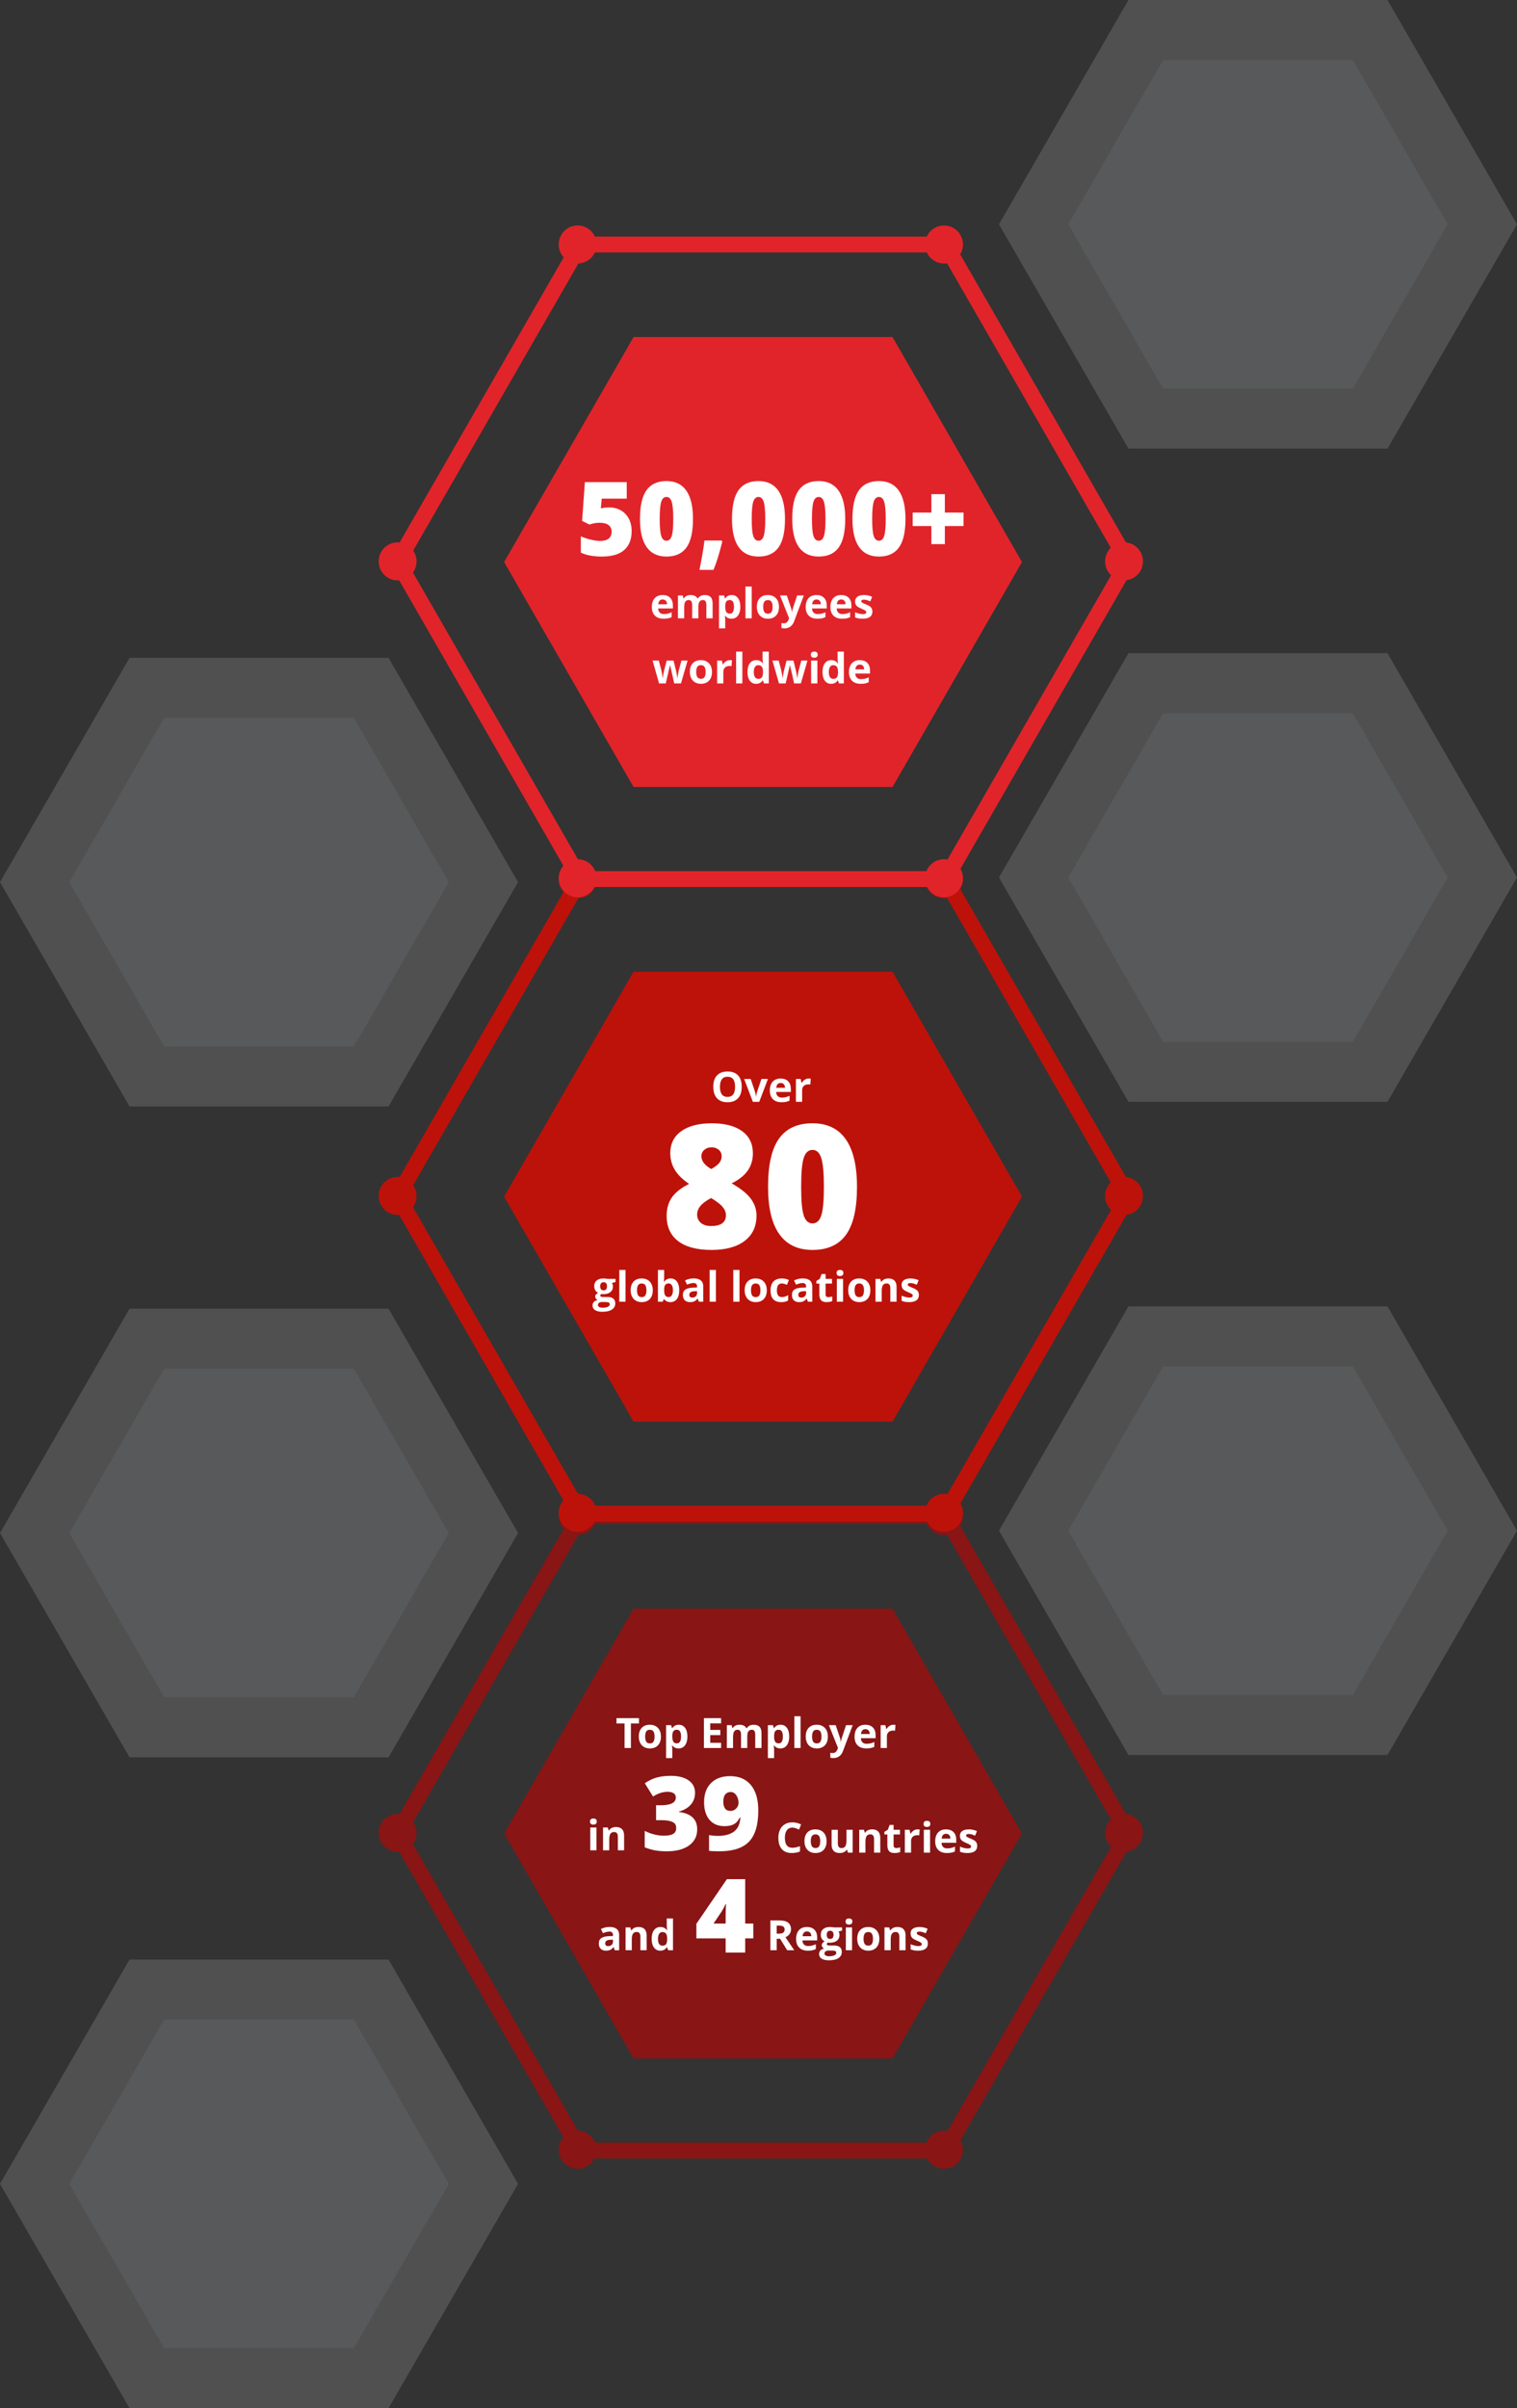 <?xml version="1.0" encoding="UTF-8"?><svg id="Layer_1" xmlns="http://www.w3.org/2000/svg" viewBox="0 0 653 1036"><rect x="0" y="0" width="653" height="1036" fill="#333333" stroke="none"/><defs><style>.cls-1,.cls-2{fill:#bd120a;}.cls-3{stroke:#bd120a;}.cls-3,.cls-4,.cls-5{fill:none;stroke-width:6.804px;}.cls-6,.cls-7{fill:#891515;}.cls-2,.cls-7,.cls-8,.cls-9,.cls-10{fill-rule:evenodd;}.cls-4{stroke:#e1242a;}.cls-11,.cls-10{fill:#e1242a;}.cls-8{fill:#edf2f4;}.cls-9{fill:#c2c2c2;}.cls-5{stroke:#891515;}.cls-12{fill:#fff;}.cls-13{opacity:.2;}</style></defs><path class="cls-5" d="M406.941,652.18h-157.19l-78.594,136.5,78.594,136.5h157.19l78.595-136.5-78.595-136.5Z"/><path class="cls-7" d="M384.186,692h-111.458l-55.728,96.788,55.728,96.787h111.458l55.729-96.787-55.729-96.788Z"/><ellipse class="cls-6" cx="406.351" cy="652.179" rx="8.157" ry="8.179"/><ellipse class="cls-6" cx="406.351" cy="924.821" rx="8.157" ry="8.179"/><ellipse class="cls-6" cx="483.843" cy="788.5" rx="8.157" ry="8.179"/><ellipse class="cls-6" cx="171.157" cy="788.5" rx="8.157" ry="8.179"/><ellipse class="cls-6" cx="248.649" cy="652.179" rx="8.157" ry="8.179"/><ellipse class="cls-6" cx="248.649" cy="924.821" rx="8.157" ry="8.179"/><path class="cls-12" d="M264.647,839l-.519-1.336h-.07c-.452.569-.916.963-1.393,1.183-.478.22-1.1.33-1.868.33-.943,0-1.686-.27-2.228-.81-.542-.538-.813-1.306-.813-2.302,0-1.043.365-1.812,1.094-2.307.73-.495,1.83-.77,3.3-.822l1.706-.053v-.43c0-.997-.51-1.495-1.53-1.495-.785,0-1.708.238-2.768.712l-.888-1.81c1.13-.592,2.385-.888,3.762-.888,1.318,0,2.329.287,3.032.861.703.575,1.055,1.448,1.055,2.62v6.547h-1.872ZM263.856,834.448l-1.038.035c-.779.023-1.359.164-1.74.422-.38.257-.571.65-.571,1.177,0,.756.433,1.134,1.3,1.134.622,0,1.118-.179,1.49-.536s.559-.832.559-1.424v-.808 0ZM278.349,839h-2.681v-5.739c0-.709-.126-1.24-.378-1.595s-.653-.532-1.204-.532c-.75,0-1.292.25-1.626.752-.334.5-.501,1.331-.501,2.491v4.623h-2.68v-9.825h2.047l.36,1.257h.15c.299-.475.71-.833,1.235-1.077.524-.243,1.12-.364,1.788-.364,1.143,0,2.01.309,2.602.927.592.618.888,1.51.888,2.676v6.407-.001ZM284.22,839.176c-1.155,0-2.061-.448-2.72-1.345-.66-.896-.99-2.138-.99-3.726,0-1.611.336-2.867,1.007-3.766.671-.9,1.595-1.35,2.773-1.35,1.236,0,2.18.481,2.83,1.442h.088c-.126-.646-.194-1.302-.202-1.96v-3.146h2.69v13.675h-2.057l-.519-1.274h-.114c-.61.967-1.538,1.45-2.786,1.45v-0ZM285.16,837.04c.686,0,1.188-.199,1.508-.597.319-.399.493-1.075.522-2.03v-.29c0-1.055-.162-1.811-.487-2.268-.326-.457-.854-.686-1.587-.686-.597,0-1.062.254-1.393.76-.33.507-.496,1.244-.496,2.211s.167,1.692.5,2.175c.335.484.812.725,1.433.725ZM271.574,752h-2.724v-10.582h-3.49v-2.267h9.704v2.267h-3.49v10.582ZM277.709,747.07c0,.972.16,1.708.479,2.206.32.498.84.747,1.56.747.715,0,1.23-.248,1.543-.743.313-.495.47-1.232.47-2.21,0-.973-.158-1.702-.475-2.189-.316-.486-.835-.73-1.555-.73-.715,0-1.231.242-1.547.726-.317.483-.475,1.214-.475,2.193ZM284.503,747.07c0,1.6-.422,2.85-1.266,3.753-.843.902-2.018,1.353-3.524,1.353-.943,0-1.775-.206-2.496-.62-.72-.413-1.299-1.033-1.661-1.78-.387-.773-.58-1.675-.58-2.706,0-1.606.419-2.854,1.256-3.744.838-.891,2.016-1.336,3.534-1.336.943,0,1.775.205,2.496.615.72.41,1.274.999,1.66,1.766.388.768.581,1.667.581,2.699v0ZM292.114,752.176c-1.154,0-2.06-.419-2.716-1.257h-.14c.094.82.14,1.295.14,1.424v3.982h-2.68v-14.15h2.18l.377,1.274h.123c.627-.973,1.556-1.46,2.787-1.46,1.16,0,2.068.449,2.724,1.345.656.897.985,2.142.985,3.736,0,1.049-.154,1.96-.462,2.733-.307.774-.745,1.362-1.314,1.767-.568.404-1.236.606-2.004.606ZM291.324,744.134c-.663,0-1.146.204-1.45.611-.306.407-.464,1.08-.476,2.017v.29c0,1.055.157,1.81.47,2.268.314.457.81.685,1.49.685,1.202,0,1.802-.99,1.802-2.97,0-.967-.148-1.692-.444-2.176-.296-.483-.76-.725-1.393-.725l.001-0ZM310.396,752h-7.4v-12.85h7.4v2.233h-4.676v2.821h4.35v2.233h-4.35v3.313h4.676v2.25ZM321.663,752h-2.68v-5.739c0-.709-.12-1.24-.356-1.595-.238-.355-.611-.532-1.121-.532-.686,0-1.184.252-1.494.756-.31.504-.466,1.333-.466,2.487v4.623h-2.68v-9.825h2.047l.36,1.257h.15c.269-.457.666-.825,1.142-1.059.499-.255,1.07-.382,1.714-.382,1.471,0,2.467.48,2.989,1.441h.237c.271-.464.677-.835,1.164-1.063.513-.252,1.092-.378,1.736-.378,1.114,0,1.956.285,2.527.857.571.57.857,1.486.857,2.746v6.407h-2.69v-5.739c0-.709-.118-1.24-.355-1.595-.238-.355-.611-.532-1.12-.532-.657,0-1.148.235-1.473.703-.325.469-.488,1.213-.488,2.233v4.93l0-.001ZM335.937,752.176c-1.155,0-2.06-.419-2.716-1.257h-.14c.093.82.14,1.295.14,1.424v3.982h-2.68v-14.15h2.179l.378,1.274h.123c.627-.973,1.555-1.46,2.786-1.46,1.16,0,2.068.449,2.724,1.345.657.897.985,2.142.985,3.736,0,1.049-.154,1.96-.462,2.733-.307.774-.745,1.362-1.314,1.767-.568.404-1.236.606-2.003.606ZM335.146,744.134c-.663,0-1.146.204-1.45.611-.305.407-.464,1.08-.475,2.017v.29c0,1.055.156,1.81.47,2.268.313.457.81.685,1.49.685,1.2,0,1.801-.99,1.801-2.97,0-.967-.147-1.692-.443-2.176-.296-.483-.76-.725-1.393-.725v-0ZM344.611,752h-2.68v-13.675h2.68v13.675ZM349.56,747.07c0,.972.16,1.708.479,2.206s.839.747,1.56.747c.715,0,1.229-.248,1.542-.743.314-.495.47-1.232.47-2.21,0-.973-.158-1.702-.474-2.189-.317-.486-.835-.73-1.556-.73-.715,0-1.23.242-1.547.726-.316.483-.474,1.214-.474,2.193h-0ZM356.354,747.07c0,1.6-.422,2.85-1.266,3.753-.844.902-2.019,1.353-3.524,1.353-.944,0-1.776-.206-2.497-.62-.72-.413-1.298-1.033-1.66-1.78-.387-.773-.58-1.675-.58-2.706,0-1.606.418-2.854,1.256-3.744.838-.891,2.016-1.336,3.533-1.336.944,0,1.776.205,2.496.615.721.41,1.275.999,1.661,1.766.387.768.58,1.667.58,2.699l.001 0ZM356.802,742.175h2.935l1.855,5.528c.158.48.266,1.048.325,1.705h.053c.064-.604.19-1.172.378-1.705l1.819-5.529h2.874l-4.157,11.083c-.381,1.026-.924,1.793-1.63,2.303-.707.51-1.531.765-2.475.765-.463,0-.917-.05-1.362-.15v-2.127c.322.076.674.114,1.055.114.474,0,.889-.145,1.243-.435.355-.29.632-.728.83-1.314l.16-.483-3.903-9.756 0.0.001ZM372.517,743.897c-.569,0-1.014.18-1.336.54-.323.36-.507.872-.554,1.534h3.762c-.012-.662-.185-1.173-.519-1.534-.334-.36-.785-.54-1.353-.54ZM372.895,752.177c-1.582,0-2.819-.437-3.71-1.31-.89-.873-1.335-2.11-1.335-3.71,0-1.646.411-2.919,1.235-3.818.823-.9,1.96-1.35,3.414-1.35,1.389,0,2.47.396,3.243,1.187.774.791,1.16,1.884,1.16,3.278v1.301h-6.337c.03.762.255,1.357.677,1.784.422.428,1.014.642,1.776.642.565.003,1.128-.059,1.678-.185.57-.138,1.124-.335,1.653-.588v2.074c-.47.234-.97.409-1.503.523s-1.184.171-1.951.171l0.0.001ZM384.566,741.99c.364,0,.665.026.906.079l-.202,2.513c-.259-.063-.525-.092-.791-.087-.856,0-1.522.22-2,.659-.477.44-.716,1.054-.716,1.845v5.001h-2.68v-9.825h2.03l.395,1.653h.132c.304-.551.716-.995,1.235-1.332.501-.332,1.09-.507,1.691-.505l-0-.001Z"/><path class="cls-12" d="M253.968,783.635c0-.874.486-1.31,1.459-1.31.972,0,1.459.436,1.459,1.31,0,.415-.122.739-.365.97-.243.232-.608.348-1.094.348-.973,0-1.46-.44-1.46-1.319l.001.001ZM256.763,796h-2.68v-9.825h2.68v9.826-.001ZM268.646,796h-2.681v-5.739c0-.709-.126-1.24-.378-1.595s-.653-.532-1.204-.532c-.75,0-1.292.25-1.626.752-.334.5-.501,1.331-.501,2.491v4.623h-2.68v-9.825h2.047l.36,1.257h.15c.299-.475.71-.833,1.235-1.077.524-.243,1.12-.364,1.788-.364,1.143,0,2.01.309,2.602.927.592.618.888,1.51.888,2.676v6.407-.001Z"/><path class="cls-12" d="M299.184,771.261c0,1.959-.598,3.64-1.794,5.045-1.195,1.405-2.924,2.424-5.185,3.057v.13c5.272.663,7.908,3.155,7.908,7.476,0,2.938-1.163,5.25-3.49,6.936-2.326,1.685-5.556,2.527-9.69,2.527-1.7,0-3.273-.122-4.721-.367s-3.014-.691-4.7-1.34v-7.086c1.34.69,2.759,1.216,4.225,1.566,1.433.339,2.754.508,3.964.508,1.873,0,3.238-.263,4.095-.789s1.285-1.35,1.285-2.474c0-.864-.223-1.53-.67-1.998-.446-.468-1.166-.821-2.16-1.059-.994-.238-2.29-.357-3.89-.357h-1.944v-6.417h1.988c4.336,0,6.503-1.109,6.503-3.327,0-.835-.32-1.455-.961-1.858s-1.502-.605-2.582-.605c-2.017,0-4.105.677-6.266,2.03l-3.543-5.703c1.67-1.153,3.381-1.974,5.131-2.463,1.75-.49,3.756-.735,6.018-.735,3.27,0,5.833.648,7.692,1.945,1.858,1.296,2.787,3.082,2.787,5.358l0.0 0ZM326.408,778.866c0,6.18-1.333,10.652-3.997,13.418-2.665,2.766-6.929,4.148-12.791,4.148-1.93,0-3.4-.072-4.408-.216v-6.762c1.239.23,2.478.345,3.716.345,3.054,0,5.41-.63,7.066-1.89,1.656-1.26,2.556-3.252,2.7-5.974h-.259c-.562,1.037-1.116,1.786-1.664,2.247-.547.46-1.217.813-2.009,1.058s-1.779.368-2.96.368c-2.737,0-4.876-.915-6.417-2.744-1.541-1.83-2.312-4.35-2.312-7.563,0-3.5.997-6.244,2.992-8.232,1.995-1.987,4.729-2.981,8.2-2.981,3.86,0,6.85,1.282,8.967,3.846,2.117,2.564,3.176,6.208,3.176,10.932l0.0 0ZM314.503,770.916c-.937,0-1.696.338-2.28,1.015-.583.677-.875,1.764-.875,3.262,0,1.182.252,2.121.756,2.82.505.699,1.275,1.048,2.312,1.048.937,0,1.75-.339,2.442-1.016.691-.677,1.037-1.49,1.037-2.441,0-1.282-.32-2.384-.962-3.306-.64-.922-1.45-1.383-2.43-1.383v.001Z"/><path class="cls-12" d="M324.258,833.885h-3.479v6.115h-8.426v-6.114h-12.597v-6.266l13.137-19.208h7.886v19.1h3.479v6.374-.001ZM312.353,827.512v-3.673c0-.692.025-1.624.075-2.798.05-1.174.09-1.79.12-1.848h-.238c-.473,1.079-1.03,2.119-1.664,3.112l-3.5,5.207h5.207Z"/><path class="cls-12" d="M341.075,786.234c-1.025,0-1.82.385-2.382,1.156-.562.77-.843,1.844-.843,3.22,0,2.866,1.075,4.299,3.225,4.299.903,0,1.995-.226,3.279-.677v2.285c-1.055.44-2.233.66-3.534.66-1.869,0-3.299-.568-4.289-1.702-.99-1.133-1.485-2.76-1.485-4.882,0-1.336.243-2.506.73-3.511.486-1.005,1.184-1.775,2.096-2.312.91-.536,1.979-.804,3.203-.804,1.248,0,2.502.302,3.762.905l-.879,2.215c-.48-.228-.964-.427-1.45-.597-.46-.165-.944-.252-1.433-.255v0ZM349.012,792.07c0,.972.16,1.708.479,2.206.32.498.84.747,1.56.747.715,0,1.229-.248,1.542-.743.314-.495.47-1.232.47-2.21,0-.973-.158-1.702-.474-2.189-.317-.486-.835-.73-1.556-.73-.715,0-1.23.242-1.547.726-.316.483-.474,1.214-.474,2.193h-0ZM355.806,792.07c0,1.6-.422,2.85-1.266,3.753-.844.902-2.019,1.353-3.524,1.353-.944,0-1.776-.206-2.496-.62-.721-.412-1.3-1.033-1.662-1.78-.386-.773-.58-1.675-.58-2.706,0-1.606.42-2.854,1.257-3.744.838-.891,2.016-1.336,3.533-1.336.944,0,1.776.205,2.496.615.721.41,1.275.999,1.662,1.766.386.768.58,1.667.58,2.699v0ZM364.981,797l-.36-1.256h-.14c-.288.457-.695.81-1.222,1.059-.528.249-1.128.373-1.802.373-1.154,0-2.024-.309-2.61-.927s-.88-1.507-.88-2.668v-6.406h2.681v5.74c0,.708.126,1.24.378,1.595.252.354.654.531,1.204.531.75,0,1.292-.25,1.626-.751s.501-1.332.501-2.492v-4.623h2.681v9.826h-2.057v-.001ZM378.92,797h-2.68v-5.739c0-.709-.126-1.24-.378-1.595s-.653-.532-1.204-.532c-.75,0-1.292.25-1.626.752-.334.5-.5,1.331-.5,2.491v4.623h-2.681v-9.825h2.047l.36,1.257h.15c.299-.475.71-.833,1.235-1.077.524-.243,1.12-.364,1.789-.364,1.142,0,2.01.309,2.601.927.592.618.888,1.51.888,2.676v6.407l-.001-.001ZM385.82,795.04c.47,0,1.032-.102,1.688-.307v1.995c-.668.299-1.488.448-2.461.448-1.072,0-1.853-.27-2.342-.813-.49-.542-.734-1.355-.734-2.439v-4.737h-1.283v-1.134l1.476-.896.774-2.075h1.713v2.092h2.751v2.013h-2.75v4.737c0,.381.106.662.32.844s.497.272.848.272l-0.0 0ZM394.979,786.99c.363,0,.665.026.905.079l-.202,2.513c-.259-.063-.525-.092-.791-.087-.856,0-1.522.22-2,.659-.477.44-.716,1.054-.716,1.845v5.001h-2.68v-9.825h2.03l.395,1.653h.132c.304-.551.716-.995,1.235-1.332.502-.332,1.091-.508,1.692-.505l-0-.001ZM397.554,784.635c0-.874.486-1.31,1.459-1.31.972,0,1.459.436,1.459,1.31,0,.415-.122.739-.365.97-.243.232-.608.348-1.094.348-.973,0-1.46-.44-1.46-1.319l.001.001ZM400.349,797h-2.681v-9.825h2.68v9.826l.001-.001ZM407.23,788.897c-.568,0-1.013.18-1.335.54-.323.36-.507.872-.554,1.534h3.762c-.012-.662-.185-1.173-.519-1.534-.334-.36-.785-.54-1.354-.54h0ZM407.608,797.177c-1.582,0-2.818-.437-3.709-1.31-.89-.873-1.336-2.11-1.336-3.71,0-1.646.412-2.919,1.235-3.818.824-.9,1.962-1.35,3.415-1.35,1.389,0,2.47.396,3.243,1.187s1.16,1.884,1.16,3.278v1.301h-6.337c.03.762.255,1.357.677,1.784.422.428,1.014.642,1.775.642.565.003,1.129-.059,1.68-.185.57-.138,1.123-.335,1.652-.588v2.074c-.47.234-.97.409-1.503.523-.534.114-1.184.171-1.952.171l0.0.001ZM420.651,794.082c0,1.008-.35,1.776-1.05,2.303s-1.747.791-3.142.791c-.715,0-1.324-.048-1.828-.145-.486-.091-.96-.234-1.415-.426v-2.215c.498.234,1.059.43,1.683.589.624.158,1.173.237,1.648.237.973,0,1.459-.281,1.459-.844.008-.19-.062-.376-.193-.514-.13-.132-.352-.281-.668-.448-.414-.212-.836-.407-1.266-.584-.756-.317-1.311-.61-1.666-.88-.33-.24-.596-.559-.773-.927-.161-.348-.242-.777-.242-1.287,0-.873.339-1.549,1.015-2.026.677-.478,1.637-.716,2.879-.716,1.194.002,2.373.266,3.454.773l-.809,1.934c-.492-.211-.952-.384-1.38-.519-.424-.134-.866-.202-1.31-.202-.79,0-1.186.214-1.186.642,0,.24.128.448.383.624.255.175.813.436,1.674.782.768.31,1.33.6,1.687.87.358.27.622.58.791.932.17.351.255.77.255,1.256h0Z"/><path class="cls-12" d="M334.342,831.855h.879c.861,0,1.497-.144,1.907-.43.41-.288.615-.74.615-1.354,0-.61-.21-1.043-.628-1.301-.42-.258-1.068-.387-1.947-.387h-.826v3.472l0.0 0ZM334.342,834.07v4.93h-2.725v-12.85h3.744c1.746,0,3.038.319,3.876.954.838.636,1.257,1.601,1.257,2.896.011.721-.208,1.428-.624,2.017-.416.59-1.005,1.05-1.766,1.385,1.248,1.874,2.507,3.74,3.779,5.598h-3.024l-3.067-4.93h-1.45l-0-0ZM347.358,830.897c-.568,0-1.013.18-1.336.54-.322.36-.506.872-.553,1.534h3.761c-.011-.662-.184-1.173-.518-1.534-.334-.36-.785-.54-1.354-.54ZM347.736,839.177c-1.582,0-2.818-.437-3.709-1.31-.89-.873-1.336-2.11-1.336-3.71,0-1.646.412-2.919,1.235-3.818.824-.9,1.962-1.35,3.415-1.35,1.389,0,2.47.396,3.243,1.187s1.16,1.884,1.16,3.278v1.301h-6.337c.03.762.255,1.357.677,1.784.422.428,1.014.642,1.775.642.565.003,1.129-.059,1.68-.185.569-.138,1.123-.335,1.651-.588v2.074c-.468.234-.97.409-1.502.523-.534.114-1.184.171-1.952.171l0.0.001ZM362.476,829.175v1.362l-1.538.395c.28.44.421.932.421,1.477,0,1.054-.367,1.876-1.103,2.465-.735.589-1.756.883-3.063.883l-.483-.026-.396-.044c-.275.21-.413.445-.413.703,0,.387.493.58,1.477.58h1.67c1.078,0,1.9.232,2.465.694.566.463.848,1.143.848,2.04,0,1.148-.479,2.039-1.437,2.671-.958.633-2.333.95-4.126.95-1.371,0-2.419-.24-3.142-.717-.724-.477-1.086-1.147-1.086-2.008,0-.592.185-1.087.554-1.485.37-.399.911-.683,1.626-.853-.286-.126-.534-.325-.72-.576-.196-.24-.304-.539-.308-.848,0-.375.108-.687.325-.936.217-.249.53-.493.94-.734-.512-.219-.941-.594-1.226-1.072-.302-.492-.452-1.072-.452-1.74,0-1.072.348-1.902,1.046-2.487.697-.586,1.693-.88,2.988-.88.275,0,.602.026.98.075.378.05.62.087.725.11h3.428l-0.0.001ZM354.891,840.389c0,.37.177.66.531.87.355.211.851.317,1.49.317.961,0,1.714-.132,2.259-.396s.817-.624.817-1.081c0-.37-.16-.624-.483-.765-.322-.14-.82-.21-1.494-.21h-1.389c-.492,0-.904.115-1.235.347-.33.231-.496.537-.496.918ZM355.866,832.391c0,.533.122.955.365,1.266.243.31.614.465,1.112.465.504,0,.873-.155,1.107-.465.235-.31.352-.733.352-1.266,0-1.184-.487-1.775-1.46-1.775-.984,0-1.476.591-1.476,1.775ZM363.979,826.635c0-.874.486-1.31,1.459-1.31.972,0,1.458.436,1.458,1.31,0,.415-.121.739-.364.97-.243.232-.608.348-1.094.348-.973,0-1.46-.44-1.46-1.319l.001.001ZM366.773,839h-2.68v-9.825h2.68v9.826-.001ZM371.722,834.07c0,.972.16,1.708.479,2.206s.84.747,1.56.747c.715,0,1.229-.248,1.542-.743.314-.495.47-1.232.47-2.21,0-.973-.158-1.702-.474-2.189-.317-.486-.835-.73-1.556-.73-.715,0-1.23.242-1.547.726-.316.483-.474,1.214-.474,2.193h-0ZM378.516,834.07c0,1.6-.422,2.85-1.266,3.753-.844.902-2.019,1.353-3.524,1.353-.944,0-1.776-.206-2.496-.62-.721-.412-1.3-1.033-1.662-1.78-.386-.773-.58-1.675-.58-2.706,0-1.606.42-2.854,1.257-3.744.838-.891,2.016-1.336,3.533-1.336.944,0,1.776.205,2.496.615.721.41,1.275.999,1.662,1.766.386.768.58,1.667.58,2.699v0ZM389.8,839h-2.68v-5.739c0-.709-.126-1.24-.378-1.595s-.653-.532-1.204-.532c-.75,0-1.292.25-1.626.752-.334.5-.5,1.331-.5,2.491v4.623h-2.682v-9.825h2.048l.36,1.257h.15c.299-.475.71-.833,1.235-1.077.524-.243,1.12-.364,1.789-.364,1.142,0,2.01.309,2.601.927.592.618.888,1.51.888,2.676v6.407l-.001-.001ZM399.416,836.082c0,1.008-.35,1.776-1.05,2.303s-1.748.791-3.142.791c-.715,0-1.325-.048-1.828-.145-.486-.091-.961-.234-1.416-.426v-2.215c.499.234,1.06.43,1.684.589.624.158,1.173.237,1.648.237.972,0,1.459-.281,1.459-.844.008-.191-.062-.376-.194-.514-.129-.132-.351-.281-.668-.448-.413-.212-.835-.407-1.265-.584-.756-.317-1.311-.61-1.666-.88-.33-.24-.596-.559-.773-.927-.162-.348-.242-.777-.242-1.287,0-.873.338-1.549,1.015-2.026.677-.478,1.636-.716,2.878-.716,1.194.002,2.374.266,3.455.773l-.809,1.934c-.492-.211-.952-.384-1.38-.519-.424-.134-.866-.202-1.31-.202-.79,0-1.186.214-1.186.642,0,.24.127.448.382.624.255.175.813.436,1.675.782.767.31,1.33.6,1.687.87.358.27.621.58.791.932.17.351.255.77.255,1.256Z"/><path class="cls-3" d="M406.941,378.18h-157.19l-78.594,136.5,78.594,136.5h157.19l78.595-136.5-78.595-136.5Z"/><path class="cls-2" d="M384.186,418h-111.458l-55.728,96.788,55.728,96.787h111.458l55.729-96.787-55.729-96.788Z"/><ellipse class="cls-1" cx="406.351" cy="378.179" rx="8.157" ry="8.179"/><ellipse class="cls-1" cx="406.351" cy="650.821" rx="8.157" ry="8.179"/><ellipse class="cls-1" cx="483.843" cy="514.5" rx="8.157" ry="8.179"/><ellipse class="cls-1" cx="171.157" cy="514.5" rx="8.157" ry="8.179"/><ellipse class="cls-1" cx="248.649" cy="378.179" rx="8.157" ry="8.179"/><ellipse class="cls-1" cx="248.649" cy="650.821" rx="8.157" ry="8.179"/><path class="cls-12" d="M319.28,467.558c0,2.127-.527,3.762-1.582,4.904-1.054,1.143-2.566,1.714-4.535,1.714s-3.48-.571-4.535-1.714c-1.055-1.142-1.582-2.783-1.582-4.922,0-2.138.529-3.772,1.586-4.9,1.058-1.127,2.574-1.691,4.549-1.691,1.974,0,3.485.568,4.53,1.705,1.046,1.136,1.57,2.771,1.57,4.904l-.001 0ZM309.902,467.558c0,1.436.273,2.517.818,3.243.545.727,1.36,1.09,2.443,1.09,2.174,0,3.26-1.444,3.26-4.333,0-2.895-1.08-4.342-3.242-4.342-1.084,0-1.902.365-2.452,1.094-.551.73-.827,1.812-.827,3.248l0.0 0ZM324.07,474l-3.744-9.826h2.804l1.898,5.599c.211.709.343,1.38.396,2.013h.053c.029-.563.16-1.234.395-2.013l1.89-5.599h2.803l-3.744,9.826h-2.751ZM336.041,465.897c-.568,0-1.014.18-1.336.54-.322.36-.507.872-.554,1.534h3.762c-.012-.662-.184-1.173-.518-1.534-.334-.36-.786-.54-1.354-.54h0ZM336.419,474.177c-1.582,0-2.818-.437-3.709-1.31-.89-.873-1.336-2.11-1.336-3.71,0-1.646.412-2.919,1.235-3.818.823-.9,1.961-1.35,3.414-1.35,1.39,0,2.47.396,3.244,1.187.773.791,1.16,1.884,1.16,3.278v1.301h-6.337c.03.762.255,1.357.677,1.784.421.428,1.013.642,1.775.642.565.003,1.128-.059,1.679-.185.57-.138,1.123-.335,1.652-.588v2.074c-.469.234-.97.408-1.503.523-.533.114-1.183.171-1.951.171l0.0.001ZM348.09,463.99c.364,0,.666.026.906.079l-.202,2.513c-.259-.064-.525-.093-.791-.088-.856,0-1.522.22-2,.66-.477.44-.716,1.054-.716,1.845v5.001h-2.68v-9.825h2.03l.395,1.653h.132c.305-.551.716-.995,1.235-1.332.502-.332,1.091-.507,1.692-.505l-.001-.001Z"/><path class="cls-12" d="M306.392,483.235c5.583,0,9.928,1.123,13.034,3.371s4.659,5.438,4.659,9.571c0,2.804-.732,5.263-2.194,7.378s-3.776,3.958-6.943,5.53c3.916,2.223,6.677,4.44,8.285,6.652,1.607,2.211,2.41,4.598,2.41,7.16,0,4.713-1.704,8.363-5.111,10.95-3.408,2.585-8.17,3.878-14.285,3.878-6.236,0-11.01-1.262-14.32-3.788-3.312-2.526-4.968-6.157-4.968-10.895,0-3.07.738-5.686,2.212-7.849s3.952-4.127,7.432-5.891c-2.803-1.886-4.852-3.91-6.145-6.073s-1.94-4.538-1.94-7.124c0-4.06,1.584-7.22,4.75-9.48,3.166-2.26,7.54-3.39,13.124-3.39l-0.0 0ZM300.084,522.462c0,1.499.532,2.701,1.595,3.608,1.063.906,2.538,1.36,4.423,1.36,4.254,0,6.38-1.56,6.38-4.678,0-1.184-.464-2.35-1.395-3.498-.93-1.148-2.592-2.435-4.985-3.862-2.151,1.136-3.692,2.278-4.622,3.427-.931,1.148-1.396,2.362-1.396,3.643h-0ZM306.32,493.567c-1.233,0-2.272.357-3.118,1.07s-1.27,1.637-1.27,2.773c0,2.079,1.415,3.916,4.243,5.51,1.716-.99,2.888-1.897,3.516-2.718.62-.798.953-1.782.943-2.792,0-1.16-.423-2.09-1.269-2.792-.846-.7-1.861-1.051-3.045-1.051v-0ZM368.896,510.571c0,9.378-1.572,16.248-4.714,20.61-3.142,4.363-7.952,6.544-14.429,6.544-6.333,0-11.106-2.278-14.32-6.834-3.215-4.556-4.823-11.33-4.823-20.32,0-9.427,1.571-16.34,4.714-20.738,3.142-4.4,7.951-6.599,14.429-6.599,6.308,0,11.076,2.29,14.303,6.87,3.226,4.58,4.84,11.403,4.84,20.467h0ZM344.859,510.571c0,5.994.374,10.115,1.123,12.362.75,2.248,2.007,3.372,3.771,3.372,1.789,0,3.051-1.16,3.789-3.48.737-2.32,1.105-6.405,1.105-12.254,0-5.874-.374-9.989-1.124-12.345-.749-2.357-2.006-3.535-3.77-3.535s-3.021,1.136-3.77,3.408c-.75,2.272-1.124,6.43-1.124,12.472Z"/><path class="cls-12" d="M264.958,550.175v1.362l-1.538.395c.281.44.422.932.422,1.477,0,1.054-.368,1.876-1.103,2.465-.736.589-1.757.883-3.063.883l-.484-.026-.395-.044c-.276.21-.413.445-.413.703,0,.387.492.58,1.476.58h1.67c1.078,0,1.9.232,2.466.694.565.463.848,1.143.848,2.04,0,1.148-.48,2.039-1.437,2.671-.958.633-2.334.95-4.127.95-1.37,0-2.418-.24-3.142-.717-.723-.477-1.085-1.147-1.085-2.008,0-.592.184-1.087.553-1.485.37-.399.912-.683,1.626-.853-.286-.126-.534-.325-.72-.576-.196-.24-.304-.539-.308-.848,0-.375.108-.687.325-.936.217-.249.53-.493.94-.734-.511-.219-.94-.594-1.225-1.072-.302-.492-.453-1.072-.453-1.74,0-1.072.349-1.902,1.046-2.487.697-.586,1.693-.88,2.988-.88.276,0,.602.026.98.075.378.05.62.087.725.11h3.428v.001ZM257.373,561.389c0,.37.177.66.532.87.354.211.85.317,1.49.317.96,0,1.713-.132,2.258-.396.545-.264.818-.624.818-1.081,0-.37-.161-.624-.484-.765-.322-.14-.82-.21-1.494-.21h-1.389c-.492,0-.903.115-1.234.347-.331.231-.497.537-.497.918ZM258.349,553.391c0,.533.121.955.364,1.266.244.31.614.465,1.112.465.504,0,.873-.155,1.108-.465.234-.31.351-.733.351-1.266,0-1.184-.486-1.775-1.459-1.775-.984,0-1.476.591-1.476,1.775ZM269.256,560h-2.68v-13.675h2.68v13.675ZM274.204,555.07c0,.972.16,1.708.48,2.206.318.498.838.747,1.56.747.714,0,1.228-.248,1.542-.743.313-.495.47-1.232.47-2.21,0-.973-.158-1.702-.475-2.189-.316-.486-.835-.73-1.555-.73-.715,0-1.23.242-1.547.726-.317.483-.475,1.214-.475,2.193ZM280.998,555.07c0,1.6-.422,2.85-1.266,3.753-.843.902-2.018,1.353-3.524,1.353-.943,0-1.775-.206-2.496-.62-.72-.413-1.299-1.033-1.661-1.78-.387-.773-.58-1.675-.58-2.706,0-1.606.419-2.854,1.257-3.744.837-.891,2.015-1.336,3.533-1.336.943,0,1.775.205,2.496.615.72.41,1.274.999,1.66,1.766.388.768.581,1.667.581,2.699v0ZM288.68,549.99c1.16,0,2.068.452,2.724,1.358.657.905.985,2.146.985,3.722,0,1.623-.339,2.88-1.015,3.77-.677.89-1.599,1.336-2.765,1.336-1.154,0-2.06-.419-2.715-1.257h-.185l-.448,1.081h-2.048v-13.675h2.68v3.181c0,.405-.035,1.052-.105,1.943h.106c.626-.973,1.555-1.46,2.786-1.46l-0.0.001ZM287.818,552.134c-.662,0-1.145.204-1.45.611-.305.407-.463,1.08-.474,2.017v.29c0,1.055.156,1.81.47,2.268.313.457.81.685,1.49.685.55,0,.988-.253,1.313-.76.326-.507.488-1.244.488-2.21,0-.967-.164-1.692-.492-2.176-.328-.483-.776-.725-1.345-.725ZM300.844,560l-.519-1.336h-.07c-.451.569-.916.963-1.393,1.183-.478.22-1.1.33-1.868.33-.943,0-1.686-.27-2.228-.81-.542-.538-.813-1.306-.813-2.302,0-1.043.365-1.812,1.094-2.307.73-.495,1.83-.77,3.3-.822l1.706-.053v-.43c0-.997-.51-1.495-1.53-1.495-.785,0-1.708.238-2.768.712l-.888-1.81c1.131-.592,2.385-.888,3.762-.888,1.318,0,2.329.287,3.032.861.703.575,1.055,1.448,1.055,2.62v6.547h-1.872 0ZM300.053,555.448l-1.037.035c-.78.023-1.36.164-1.74.422-.382.257-.572.65-.572,1.177,0,.756.434,1.134,1.3,1.134.622,0,1.119-.179,1.49-.536.373-.357.559-.832.559-1.424v-.808 0ZM308.156,560h-2.68v-13.675h2.68v13.675ZM318.325,560h-2.68v-13.675h2.68v13.675ZM323.273,555.07c0,.972.16,1.708.48,2.206.319.498.839.747,1.56.747.714,0,1.228-.248,1.542-.743.313-.495.47-1.232.47-2.21,0-.973-.158-1.702-.474-2.189-.317-.486-.835-.73-1.556-.73-.715,0-1.23.242-1.547.726-.316.483-.475,1.214-.475,2.193ZM330.067,555.07c0,1.6-.422,2.85-1.265,3.753-.844.902-2.019,1.353-3.525,1.353-.943,0-1.775-.206-2.496-.62-.72-.413-1.298-1.033-1.66-1.78-.388-.773-.581-1.675-.581-2.706,0-1.606.419-2.854,1.257-3.744.838-.891,2.015-1.336,3.533-1.336.943,0,1.775.205,2.496.615.72.41,1.275.999,1.661,1.766.387.768.58,1.667.58,2.699l-0.0 0ZM336.272,560.176c-3.058,0-4.587-1.679-4.587-5.036,0-1.67.416-2.946,1.248-3.828.832-.881,2.024-1.322,3.577-1.322,1.136,0,2.156.222,3.058.668l-.79,2.074c-.423-.17-.815-.31-1.178-.418-.354-.107-.721-.161-1.09-.162-1.395,0-2.092.99-2.092,2.97,0,1.922.697,2.883,2.092,2.883.485.005.968-.065,1.432-.206.44-.138.88-.353,1.319-.646v2.294c-.403.262-.847.455-1.314.571-.443.105-1,.158-1.675.158l-0.0 0ZM347.777,560l-.518-1.336h-.07c-.452.569-.916.963-1.394,1.183-.477.22-1.1.33-1.867.33-.944,0-1.686-.27-2.228-.81-.542-.538-.813-1.306-.813-2.302,0-1.043.364-1.812,1.094-2.307s1.83-.77,3.3-.822l1.705-.053v-.43c0-.997-.51-1.495-1.529-1.495-.785,0-1.708.238-2.769.712l-.887-1.81c1.13-.592,2.385-.888,3.761-.888,1.319,0,2.33.287,3.033.861.703.575,1.054,1.448,1.054,2.62v6.547h-1.872ZM346.987,555.448l-1.038.035c-.78.023-1.36.164-1.74.422-.38.257-.571.65-.571,1.177,0,.756.433,1.134,1.3,1.134.622,0,1.118-.179,1.49-.536.372-.357.558-.832.558-1.424v-.808l.001 0ZM356.549,558.04c.469,0,1.031-.102,1.687-.307v1.995c-.668.299-1.488.448-2.46.448-1.073,0-1.854-.27-2.343-.813-.49-.542-.734-1.355-.734-2.439v-4.737h-1.283v-1.134l1.477-.896.773-2.075h1.714v2.092h2.75v2.013h-2.75v4.737c0,.381.107.662.32.844.215.182.497.272.849.272v0ZM360.108,547.635c0-.874.487-1.31,1.46-1.31.972,0,1.458.436,1.458,1.31,0,.415-.121.739-.364.97-.244.232-.608.348-1.095.348-.972,0-1.459-.44-1.459-1.319v.001ZM362.903,560h-2.68v-9.825h2.68v9.826-.001ZM367.852,555.07c0,.972.16,1.708.479,2.206s.839.747,1.56.747c.714,0,1.229-.248,1.542-.743.314-.495.47-1.232.47-2.21,0-.973-.158-1.702-.474-2.189-.317-.486-.835-.73-1.556-.73-.715,0-1.23.242-1.547.726-.316.483-.474,1.214-.474,2.193h-0ZM374.645,555.07c0,1.6-.421,2.85-1.265,3.753-.844.902-2.019,1.353-3.525,1.353-.943,0-1.775-.206-2.496-.62-.72-.413-1.298-1.033-1.66-1.78-.388-.773-.58-1.675-.58-2.706,0-1.606.418-2.854,1.256-3.744.838-.891,2.016-1.336,3.533-1.336.944,0,1.776.205,2.496.615.721.41,1.275.999,1.661,1.766.387.768.58,1.667.58,2.699v0ZM385.93,560h-2.68v-5.739c0-.709-.126-1.24-.378-1.595s-.653-.532-1.204-.532c-.75,0-1.292.25-1.626.752-.334.5-.501,1.331-.501,2.491v4.623h-2.68v-9.825h2.047l.36,1.257h.15c.299-.475.71-.833,1.235-1.077.524-.243,1.12-.364,1.788-.364,1.143,0,2.01.309,2.602.927.592.618.888,1.51.888,2.676v6.407l-.001-.001ZM395.546,557.082c0,1.008-.35,1.776-1.05,2.303s-1.748.791-3.143.791c-.714,0-1.324-.048-1.828-.145-.486-.091-.96-.234-1.415-.426v-2.215c.498.234,1.06.43,1.683.589.624.158,1.174.237,1.648.237.973,0,1.46-.281,1.46-.844.008-.191-.062-.376-.194-.514-.129-.132-.352-.281-.668-.448-.414-.212-.836-.407-1.266-.584-.755-.317-1.31-.61-1.665-.88-.331-.24-.597-.559-.774-.927-.16-.348-.241-.777-.241-1.287,0-.873.338-1.549,1.015-2.026.677-.478,1.636-.716,2.878-.716,1.194.002,2.373.266,3.454.773l-.808,1.934c-.492-.211-.952-.384-1.38-.519-.424-.134-.866-.202-1.31-.202-.79,0-1.186.214-1.186.642,0,.24.127.448.382.624.255.175.813.436,1.674.782.768.31,1.33.6,1.688.87.357.27.621.58.791.932.17.351.255.77.255,1.256Z"/><path class="cls-4" d="M406.941,105.18h-157.19l-78.594,136.5,78.594,136.5h157.19l78.595-136.5-78.595-136.5Z"/><path class="cls-10" d="M384.186,145h-111.458l-55.728,96.788,55.728,96.787h111.458l55.729-96.787-55.729-96.788Z"/><ellipse class="cls-11" cx="406.351" cy="105.179" rx="8.157" ry="8.179"/><ellipse class="cls-11" cx="406.351" cy="377.821" rx="8.157" ry="8.179"/><ellipse class="cls-11" cx="483.843" cy="241.5" rx="8.157" ry="8.179"/><ellipse class="cls-11" cx="171.157" cy="241.5" rx="8.157" ry="8.179"/><ellipse class="cls-11" cx="248.649" cy="105.179" rx="8.157" ry="8.179"/><ellipse class="cls-11" cx="248.649" cy="377.821" rx="8.157" ry="8.179"/><path class="cls-12" d="M285.259,257.897c-.569,0-1.014.18-1.336.54-.322.36-.507.872-.554,1.534h3.762c-.012-.662-.185-1.173-.519-1.534-.334-.36-.785-.54-1.353-.54ZM285.637,266.177c-1.582,0-2.819-.437-3.71-1.31-.89-.873-1.335-2.11-1.335-3.71,0-1.646.411-2.919,1.235-3.818.823-.9,1.961-1.35,3.414-1.35,1.389,0,2.47.396,3.243,1.187.774.791,1.16,1.884,1.16,3.278v1.301h-6.336c.029.762.255,1.357.676,1.784.422.428,1.014.642,1.776.642.565.003,1.128-.059,1.678-.185.57-.138,1.124-.335,1.653-.588v2.074c-.469.234-.97.409-1.503.523s-1.184.171-1.951.171l-0.0.001ZM300.622,266h-2.68v-5.739c0-.709-.12-1.24-.357-1.595s-.61-.532-1.12-.532c-.686,0-1.184.252-1.494.756-.31.504-.466,1.333-.466,2.487v4.623h-2.68v-9.825h2.047l.36,1.257h.15c.269-.457.666-.825,1.142-1.059.498-.255,1.07-.382,1.714-.382,1.471,0,2.467.48,2.989,1.441h.237c.271-.464.677-.835,1.164-1.063.513-.252,1.092-.378,1.736-.378,1.114,0,1.956.285,2.527.857.571.57.857,1.486.857,2.746v6.407h-2.69v-5.739c0-.709-.118-1.24-.355-1.595-.238-.355-.611-.532-1.121-.532-.656,0-1.147.235-1.472.703-.325.469-.488,1.213-.488,2.233v4.93l0-.001ZM314.896,266.176c-1.155,0-2.06-.419-2.716-1.257h-.14c.093.82.14,1.295.14,1.424v3.982h-2.681v-14.15h2.18l.378,1.274h.123c.627-.973,1.555-1.46,2.786-1.46,1.16,0,2.068.449,2.724,1.345.657.897.985,2.142.985,3.736,0,1.049-.154,1.96-.462,2.733-.307.774-.745,1.362-1.314,1.767-.568.404-1.236.606-2.003.606h0ZM314.104,258.134c-.662,0-1.145.204-1.45.611-.304.407-.463,1.08-.474,2.017v.29c0,1.055.156,1.81.47,2.268.313.457.81.685,1.49.685,1.2,0,1.801-.99,1.801-2.97,0-.967-.148-1.692-.443-2.176-.296-.483-.76-.725-1.394-.725h-0ZM323.57,266h-2.68v-13.675h2.68v13.675ZM328.519,261.07c0,.972.16,1.708.479,2.206s.839.747,1.56.747c.714,0,1.229-.248,1.542-.743.314-.495.47-1.232.47-2.21,0-.973-.158-1.702-.474-2.189-.317-.486-.835-.73-1.556-.73-.715,0-1.23.242-1.547.726-.316.483-.474,1.214-.474,2.193h-0ZM335.313,261.07c0,1.6-.422,2.85-1.266,3.753-.844.902-2.019,1.353-3.525,1.353-.943,0-1.775-.206-2.496-.62-.72-.413-1.298-1.033-1.66-1.78-.387-.773-.58-1.675-.58-2.706,0-1.606.418-2.854,1.256-3.744.838-.891,2.016-1.336,3.533-1.336.944,0,1.776.205,2.496.615.721.41,1.275.999,1.661,1.766.387.768.58,1.667.58,2.699h.001ZM335.76,256.175h2.936l1.855,5.528c.158.48.266,1.048.325,1.705h.053c.064-.604.19-1.172.378-1.705l1.819-5.529h2.874l-4.157,11.083c-.381,1.026-.925,1.793-1.63,2.303-.707.51-1.531.765-2.475.765-.463,0-.917-.05-1.362-.15v-2.127c.322.076.674.114,1.055.114.474,0,.889-.145,1.243-.435.355-.29.632-.728.83-1.314l.16-.483-3.903-9.756-.001.001ZM351.476,257.897c-.569,0-1.014.18-1.336.54-.323.36-.507.872-.554,1.534h3.762c-.012-.662-.185-1.173-.519-1.534-.334-.36-.785-.54-1.353-.54ZM351.854,266.177c-1.583,0-2.819-.437-3.71-1.31-.89-.873-1.335-2.11-1.335-3.71,0-1.646.411-2.919,1.234-3.818.824-.9,1.962-1.35,3.415-1.35,1.389,0,2.47.396,3.243,1.187.774.791,1.16,1.884,1.16,3.278v1.301h-6.337c.03.762.255,1.357.677,1.784.422.428,1.014.642,1.776.642.565.003,1.128-.059,1.678-.185.57-.138,1.124-.335,1.653-.588v2.074c-.47.234-.97.409-1.503.523-.534.114-1.184.171-1.951.171l0.0.001ZM362.11,257.897c-.568,0-1.013.18-1.336.54-.322.36-.506.872-.553,1.534h3.761c-.011-.662-.184-1.173-.518-1.534-.334-.36-.785-.54-1.354-.54ZM362.488,266.177c-1.582,0-2.818-.437-3.709-1.31-.89-.873-1.336-2.11-1.336-3.71,0-1.646.412-2.919,1.235-3.818.823-.9,1.962-1.35,3.415-1.35,1.388,0,2.47.396,3.243,1.187.773.791,1.16,1.884,1.16,3.278v1.301h-6.337c.03.762.255,1.357.677,1.784.422.428,1.014.642,1.775.642.565.003,1.128-.059,1.679-.185.57-.138,1.123-.335,1.652-.588v2.074c-.468.234-.97.409-1.503.523s-1.183.171-1.95.171l-.001.001ZM375.531,263.082c0,1.008-.35,1.776-1.05,2.303s-1.748.791-3.142.791c-.715,0-1.324-.048-1.828-.145-.486-.091-.96-.234-1.415-.426v-2.215c.498.234,1.059.43,1.683.589.624.158,1.173.237,1.648.237.972,0,1.459-.281,1.459-.844.008-.191-.062-.376-.194-.514-.129-.132-.351-.281-.668-.448-.413-.212-.835-.407-1.265-.584-.756-.317-1.311-.61-1.666-.88-.33-.24-.596-.559-.773-.927-.161-.348-.242-.777-.242-1.287,0-.873.339-1.549,1.015-2.026.677-.478,1.636-.716,2.879-.716,1.194.002,2.373.266,3.454.773l-.809,1.934c-.492-.211-.952-.384-1.38-.519-.424-.134-.866-.202-1.31-.202-.79,0-1.186.214-1.186.642,0,.24.128.448.383.624.254.175.813.436,1.674.782.767.31,1.33.6,1.687.87.358.27.621.58.791.932.17.351.255.77.255,1.256h0ZM290.216,294l-.756-3.436-1.02-4.342h-.061l-1.793,7.778h-2.883l-2.795-9.826h2.672l1.134,4.35c.182.78.366,1.855.554,3.226h.052c.024-.445.126-1.151.308-2.118l.14-.747,1.213-4.71h2.954l1.15,4.71c.024.13.061.32.11.571.05.252.099.52.146.805.047.284.09.562.127.835.038.272.06.49.066.654h.053c.053-.421.146-1,.281-1.735.135-.736.232-1.232.29-1.49l1.178-4.35h2.628l-2.83,9.825h-2.918ZM299.682,289.07c0,.972.16,1.708.479,2.206s.839.747,1.56.747c.715,0,1.229-.248,1.542-.743.314-.495.47-1.232.47-2.21,0-.973-.158-1.702-.474-2.189-.317-.486-.835-.73-1.556-.73-.715,0-1.23.242-1.547.726-.316.483-.474,1.214-.474,2.193h-0ZM306.476,289.07c0,1.6-.422,2.85-1.266,3.753-.844.902-2.019,1.353-3.524,1.353-.944,0-1.776-.206-2.497-.62-.72-.413-1.298-1.033-1.66-1.78-.387-.773-.58-1.675-.58-2.706,0-1.606.418-2.854,1.256-3.744.838-.891,2.016-1.336,3.533-1.336.944,0,1.776.205,2.496.615.721.41,1.275.999,1.662,1.766.386.768.58,1.667.58,2.699ZM314.175,283.99c.363,0,.665.026.905.079l-.202,2.513c-.259-.063-.525-.092-.791-.087-.856,0-1.522.22-2,.659-.477.44-.716,1.054-.716,1.845v5.001h-2.68v-9.825h2.03l.395,1.653h.132c.305-.551.716-.995,1.235-1.332.502-.332,1.091-.507,1.692-.505l-0-.001ZM319.545,294h-2.68v-13.675h2.68v13.675ZM325.469,294.176c-1.155,0-2.061-.448-2.72-1.345-.66-.896-.99-2.138-.99-3.726,0-1.611.336-2.867,1.007-3.766.671-.9,1.595-1.35,2.773-1.35,1.236,0,2.18.481,2.83,1.442h.088c-.126-.646-.194-1.302-.202-1.96v-3.146h2.69v13.675h-2.057l-.519-1.274h-.114c-.61.967-1.538,1.45-2.786,1.45ZM326.409,292.04c.686,0,1.188-.199,1.508-.597.319-.399.493-1.075.522-2.03v-.29c0-1.055-.162-1.811-.487-2.268-.326-.457-.854-.686-1.587-.686-.597,0-1.062.254-1.393.76-.33.507-.496,1.244-.496,2.211s.167,1.692.5,2.175c.335.484.812.725,1.433.725h0ZM341.825,294l-.756-3.436-1.02-4.342h-.06l-1.794,7.778h-2.882l-2.795-9.826h2.671l1.134,4.35c.182.78.366,1.855.554,3.226h.053c.023-.445.126-1.151.307-2.118l.14-.747,1.214-4.71h2.953l1.151,4.71c.024.13.06.32.11.571.104.544.195,1.091.272,1.64.039.272.06.49.067.654h.052c.053-.421.147-1,.282-1.735.134-.736.231-1.232.29-1.49l1.177-4.35h2.628l-2.83,9.825h-2.918l-0-0ZM349.041,281.635c0-.874.486-1.31,1.459-1.31s1.459.436,1.459,1.31c0,.415-.122.739-.365.97-.243.232-.608.348-1.094.348-.973,0-1.459-.44-1.459-1.319v.001ZM351.836,294h-2.68v-9.825h2.68v9.826-.001ZM357.76,294.176c-1.155,0-2.061-.448-2.72-1.345-.66-.896-.99-2.138-.99-3.726,0-1.611.336-2.867,1.007-3.766.671-.9,1.595-1.35,2.773-1.35,1.236,0,2.18.481,2.83,1.442h.088c-.126-.646-.194-1.302-.202-1.96v-3.146h2.69v13.675h-2.057l-.519-1.274h-.114c-.61.967-1.538,1.45-2.786,1.45ZM358.7,292.04c.686,0,1.188-.199,1.508-.597.319-.399.493-1.075.522-2.03v-.29c0-1.055-.162-1.811-.487-2.268-.326-.457-.854-.686-1.587-.686-.597,0-1.062.254-1.393.76-.33.507-.496,1.244-.496,2.211s.167,1.692.5,2.175c.335.484.812.725,1.433.725h0ZM370.108,285.897c-.568,0-1.013.18-1.336.54-.322.36-.506.872-.553,1.534h3.761c-.011-.662-.184-1.173-.518-1.534-.334-.36-.785-.54-1.354-.54ZM370.486,294.177c-1.582,0-2.818-.437-3.709-1.31-.89-.873-1.336-2.11-1.336-3.71,0-1.646.412-2.919,1.235-3.818.824-.9,1.962-1.35,3.415-1.35,1.388,0,2.47.396,3.243,1.187.773.791,1.16,1.884,1.16,3.278v1.301h-6.337c.03.762.255,1.357.677,1.784.422.428,1.014.642,1.775.642.565.003,1.129-.059,1.68-.185.569-.138,1.123-.335,1.651-.588v2.074c-.468.234-.97.409-1.502.523-.534.114-1.184.171-1.952.171l0.0.001Z"/><path class="cls-12" d="M262.347,218.301c1.815,0,3.453.422,4.915,1.264,1.462.843,2.6,2.035,3.414,3.576s1.22,3.32,1.22,5.337c0,3.53-1.062,6.237-3.186,8.124-2.125,1.887-5.34,2.83-9.648,2.83-3.687,0-6.698-.568-9.031-1.706v-7c1.253.575,2.668,1.05,4.246,1.425,1.577.375,2.935.562,4.072.562,1.585,0,2.802-.335,3.652-1.005s1.275-1.66,1.275-2.97c0-1.21-.432-2.154-1.297-2.831-.864-.677-2.175-1.016-3.932-1.016-1.34,0-2.787.252-4.343.757l-3.133-1.556,1.189-16.68h18.02v7.108h-10.76l-.39,4.17c1.124-.216,1.923-.335,2.399-.356.475-.022.914-.033,1.318-.033ZM298.3,223.249c0,5.59-.936,9.684-2.809,12.284-1.873,2.6-4.74,3.9-8.6,3.9-3.773,0-6.618-1.358-8.534-4.073-1.916-2.716-2.874-6.752-2.874-12.11,0-5.618.937-9.738,2.81-12.36,1.872-2.621,4.738-3.932,8.599-3.932,3.76,0,6.6,1.365,8.523,4.094,1.923,2.73,2.885,6.796,2.885,12.197v0ZM283.975,223.249c0,3.573.223,6.028.67,7.368.446,1.34,1.195,2.01,2.247,2.01,1.066,0,1.818-.692,2.257-2.075.44-1.383.66-3.817.66-7.303,0-3.5-.224-5.952-.67-7.357-.447-1.404-1.196-2.106-2.247-2.106-1.052,0-1.8.677-2.247,2.03-.447,1.355-.67,3.832-.67,7.433ZM310.615,232.54l.303.497c-1.397,5.488-2.665,9.528-3.803,12.121h-6.028c.418-1.988.84-4.217,1.264-6.687.425-2.47.717-4.447.875-5.931h7.39-.001ZM337.904,223.249c0,5.59-.936,9.684-2.808,12.284-1.873,2.6-4.74,3.9-8.6,3.9-3.774,0-6.619-1.358-8.534-4.073-1.916-2.716-2.874-6.752-2.874-12.11,0-5.618.936-9.738,2.809-12.36,1.872-2.621,4.739-3.932,8.6-3.932,3.759,0,6.6,1.365,8.523,4.094,1.923,2.73,2.884,6.796,2.884,12.197l-0.0 0ZM323.579,223.249c0,3.573.224,6.028.67,7.368.447,1.34,1.196,2.01,2.247,2.01,1.066,0,1.819-.692,2.258-2.075.44-1.383.66-3.817.66-7.303,0-3.5-.224-5.952-.67-7.357-.447-1.404-1.196-2.106-2.248-2.106-1.051,0-1.8.677-2.247,2.03-.446,1.355-.67,3.832-.67,7.433ZM363.832,223.249c0,5.59-.936,9.684-2.809,12.284-1.872,2.6-4.739,3.9-8.6,3.9-3.773,0-6.618-1.358-8.534-4.073-1.915-2.716-2.873-6.752-2.873-12.11,0-5.618.936-9.738,2.809-12.36,1.872-2.621,4.739-3.932,8.599-3.932,3.76,0,6.6,1.365,8.524,4.094,1.923,2.73,2.884,6.796,2.884,12.197v0ZM349.507,223.249c0,3.573.223,6.028.67,7.368.446,1.34,1.195,2.01,2.247,2.01,1.066,0,1.818-.692,2.258-2.075s.659-3.817.659-7.303c0-3.5-.223-5.952-.67-7.357-.447-1.404-1.196-2.106-2.247-2.106-1.052,0-1.8.677-2.247,2.03-.447,1.355-.67,3.832-.67,7.433ZM389.76,223.249c0,5.59-.936,9.684-2.809,12.284-1.873,2.6-4.739,3.9-8.6,3.9-3.773,0-6.618-1.358-8.534-4.073-1.916-2.716-2.874-6.752-2.874-12.11,0-5.618.937-9.738,2.81-12.36,1.872-2.621,4.738-3.932,8.599-3.932,3.76,0,6.6,1.365,8.523,4.094,1.923,2.73,2.885,6.796,2.885,12.197l0.0 0ZM375.435,223.249c0,3.573.223,6.028.67,7.368.446,1.34,1.195,2.01,2.247,2.01,1.066,0,1.818-.692,2.258-2.075.439-1.383.659-3.817.659-7.303,0-3.5-.224-5.952-.67-7.357-.447-1.404-1.196-2.106-2.247-2.106-1.052,0-1.8.677-2.247,2.03-.447,1.355-.67,3.832-.67,7.433ZM400.909,226.295h-8.038v-5.79h8.038v-7.93h5.812v7.93h8.038v5.79h-8.038v7.8h-5.812v-7.8Z"/><g class="cls-13"><path class="cls-9" d="M167.25,283H55.75L0,379.5l55.75,96.5h111.5l55.75-96.5-55.75-96.5Z"/><path class="cls-8" d="M152.331,308.825h-81.661l-40.831,70.675,40.83,70.676h81.663l40.831-70.676-40.832-70.675Z"/></g><g class="cls-13"><path class="cls-9" d="M167.25,563H55.75L0,659.5l55.75,96.5h111.5l55.75-96.5-55.75-96.5Z"/><path class="cls-8" d="M152.331,588.825h-81.661l-40.831,70.675,40.83,70.676h81.663l40.831-70.676-40.832-70.675Z"/></g><g class="cls-13"><path class="cls-9" d="M167.25,843H55.75L0,939.5l55.75,96.5h111.5l55.75-96.5-55.75-96.5Z"/><path class="cls-8" d="M152.331,868.825h-81.661l-40.831,70.675,40.83,70.676h81.663l40.831-70.676-40.832-70.675Z"/></g><g class="cls-13"><path class="cls-9" d="M597.25,281h-111.5l-55.75,96.5,55.75,96.5h111.5l55.75-96.5-55.75-96.5Z"/><path class="cls-8" d="M582.331,306.825h-81.661l-40.831,70.675,40.83,70.676h81.663l40.831-70.676-40.832-70.675Z"/></g><g class="cls-13"><path class="cls-9" d="M597.25-0h-111.5l-55.75,96.5,55.75,96.5h111.5l55.75-96.5L597.25-0Z"/><path class="cls-8" d="M582.331,25.825h-81.661l-40.831,70.675,40.83,70.676h81.663l40.831-70.676-40.832-70.675Z"/></g><g class="cls-13"><path class="cls-9" d="M597.25,562h-111.5l-55.75,96.5,55.75,96.5h111.5l55.75-96.5-55.75-96.5Z"/><path class="cls-8" d="M582.331,587.825h-81.661l-40.831,70.675,40.83,70.676h81.663l40.831-70.676-40.832-70.675Z"/></g></svg>